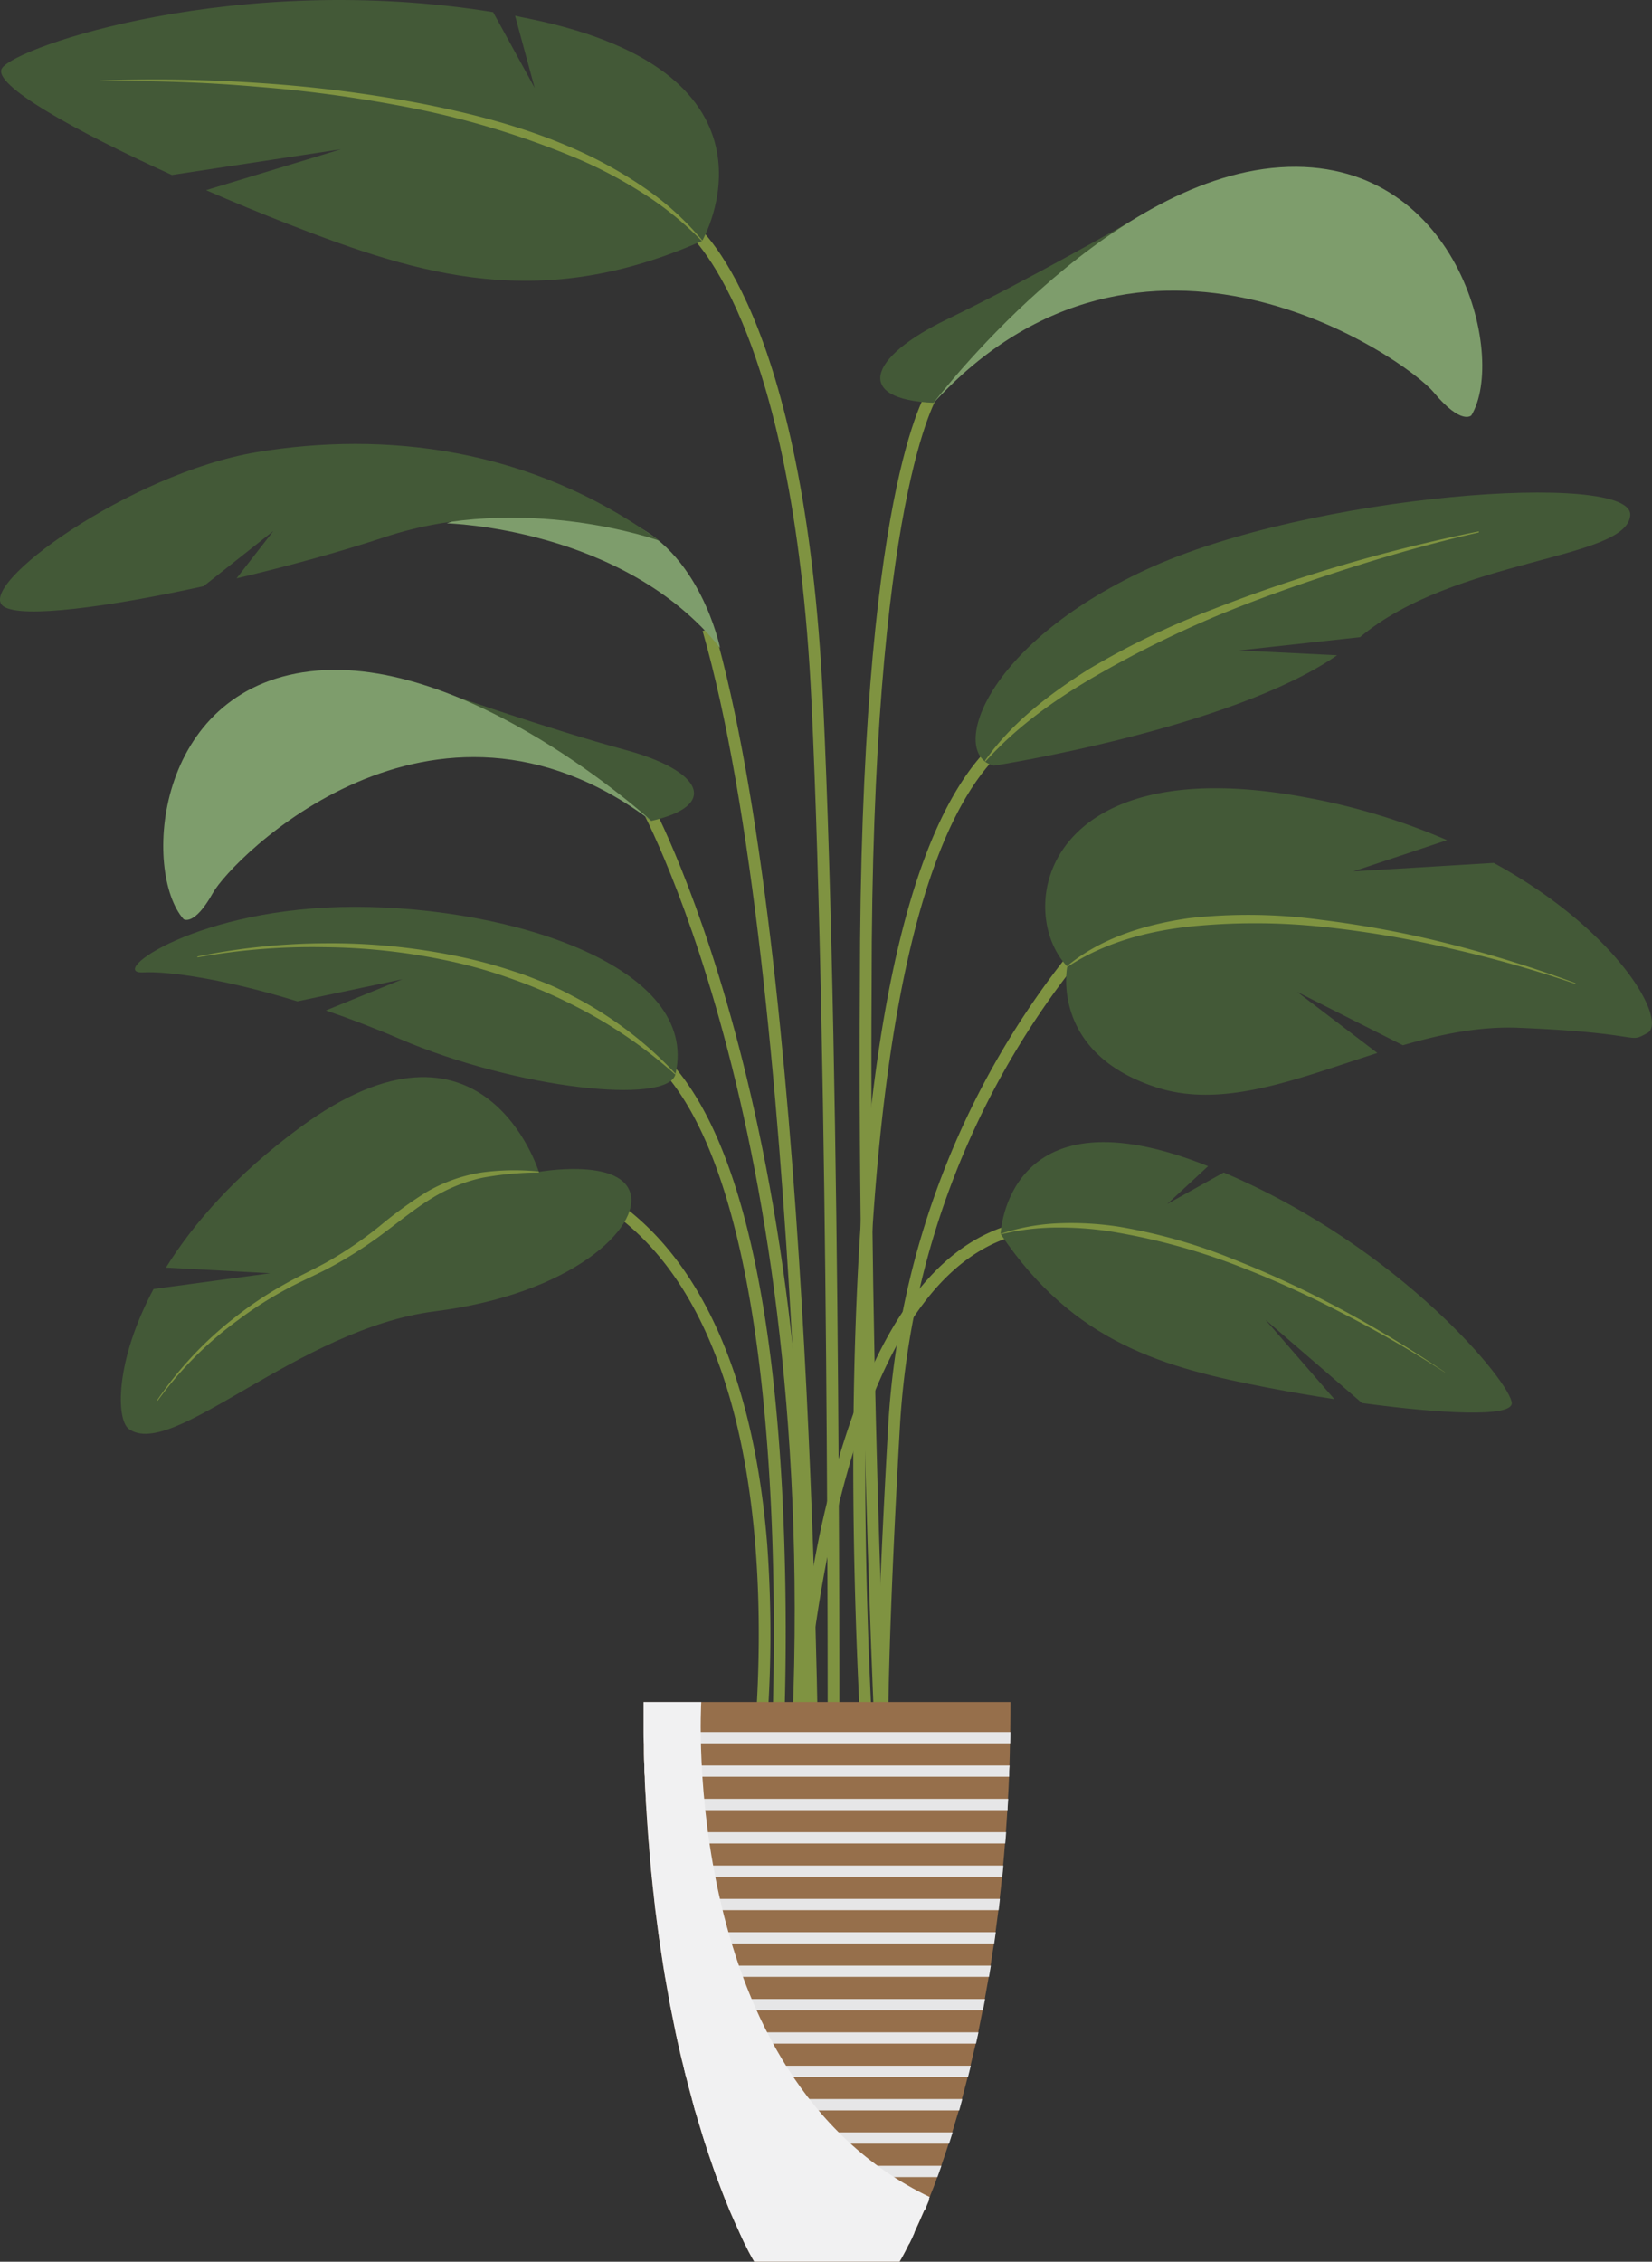 <svg xmlns="http://www.w3.org/2000/svg" viewBox="0 0 314.3 430.16"><rect x="0" y="0" width="314.3" height="430.16" fill="#333333" stroke="none"/><defs><style>.cls-1{isolation:isolate;}.cls-2{fill:#7f9341;}.cls-3{fill:#7e9d6c;}.cls-4{fill:#435937;}.cls-5{fill:#966f4b;}.cls-6,.cls-8{mix-blend-mode:multiply;}.cls-7{fill:#e6e6e7;}.cls-8{fill:#f1f1f2;}</style></defs><g class="cls-1"><g id="Ebene_2" data-name="Ebene 2"><g id="OBJECTS"><path class="cls-2" d="M164.59,342.59l-.09-1.1c0-.42-3.31-43-1.74-88.82,2.12-61.78,11.58-99.79,28.14-113l1.39,1.75c-36.73,29.22-26.68,184.15-25.64,198.77l.19,0c-.2-4.19-.59-20.94,2.16-69.33a158.43,158.43,0,0,1,36.12-91.63c.45-.54.88-1.06,1-1.19l.65.42,1.39.44c-.1.32-.28.54-1.29,1.75A156.23,156.23,0,0,0,171.23,271c-3.21,56.37-2.11,70-2.1,70.15l.1,1.15Z"/><path class="cls-2" d="M166.91,341.32c0-.75-3.8-75.49-3.31-153.74,0-94.18,12.58-113,13.12-113.74l1.82,1.3-.91-.65.91.64c-.13.19-12.75,19.45-12.71,112.45-.49,78.2,3.27,152.88,3.31,153.62Z"/><path class="cls-2" d="M153.51,342.18V341c0-1.55-.92-155.23-19.84-221l2.15-.61c18.12,62.95,19.79,205.89,19.92,220.38l1.73-.11c0-12.65.23-135.75-3.08-206.21C150.93,60.32,130.7,44.13,130.5,44l1.33-1.79c.87.65,21.27,16.68,24.77,91.2,3.49,74,3.09,206.05,3.09,207.38v1Z"/><path class="cls-2" d="M142,344l.22-1.38c.14-.91,14-91.18-30.66-115.07l1-2c19.11,10.23,30.66,33.82,33.41,68.22a237.59,237.59,0,0,1-1.4,47.8l1.79-.1c.67-10.93,6-109.82-20.82-138.35l1.63-1.53c12.17,13,19.46,40.66,21.66,82.33a534,534,0,0,1-.31,58.68l-.07,1Z"/><path class="cls-2" d="M152.05,344.35l-2.22-.16c8.79-123.26-27.65-190-28-190.7l2-1.09C124.13,153.07,160.9,220.43,152.05,344.35Z"/><path class="cls-3" d="M137,123.22s-3.81-18.78-18.1-24.16S92.28,96.9,85,99.54C85,99.54,118.65,100.32,137,123.22Z"/><path class="cls-4" d="M.73,115.37c3.52,2.27,19.85.1,38-3.88L52,101l-7,9c9.85-2.33,19.85-5.08,28.34-7.89,26.21-8.62,52.1.73,52.1.73C100.86,85,73,82,48.87,86S-5.08,111.6.73,115.37Z"/><path class="cls-4" d="M233.41,38.69,215.27,42s-19.81,11.36-35.05,18.71S162.55,76,177.63,76.61C177.63,76.61,203.5,48.45,233.41,38.69Z"/><path class="cls-3" d="M177.63,76.61s32.22-42.54,65.92-44.79S286.76,67.71,279.94,79c0,0-1.85,2-7.21-4.42S217.45,33.37,177.63,76.61Z"/><path class="cls-4" d="M69,132,85.39,132s19.15,6.7,33.65,10.64,17.92,10.54,4.85,13.49C123.89,156.08,96.72,135.68,69,132Z"/><path class="cls-3" d="M123.89,156.08s-35-31.93-64.85-28.41S27.14,166,34.93,174.82c0,0,2,1.43,5.58-5S82.09,124.78,123.89,156.08Z"/><path class="cls-4" d="M189.09,145.62s45.09-7,65.3-21l-18.64-.92,23-2.52c18-15.11,50.75-14.63,51.41-23.17s-61-4.11-92.15,10.34S180.55,143.58,189.09,145.62Z"/><path class="cls-2" d="M281.35,101.27c-8.54,1.94-17,4.32-25.33,7s-16.6,5.57-24.67,8.92A204.89,204.89,0,0,0,208,128.82c-7.5,4.38-14.66,9.47-20.49,16l-.14-.11c5.09-7.24,12.3-12.72,19.73-17.42a150.79,150.79,0,0,1,23.78-11.46c8.18-3.21,16.51-6,24.94-8.47s17-4.57,25.55-6.3Z"/><path class="cls-4" d="M203.05,183.82s-3.4,16.43,17,23c12.81,4.14,27.1-1.8,42-6.55l-15.24-11.61,20.1,10.14c7.27-2.11,14.66-3.64,22.08-3.32,24.42,1,20.48,3.13,24.42,1s-5.27-19.3-29.22-32.36l-26.71,1.61,17.83-5.94a123.5,123.5,0,0,0-26.76-8.11C198.35,142.25,193,173.18,203.05,183.82Z"/><path class="cls-2" d="M299.71,187.12a230.77,230.77,0,0,0-24-6.78,195.16,195.16,0,0,0-24.56-4.12,122.78,122.78,0,0,0-24.77,0c-8.16.89-16.31,3.07-23.28,7.66l-.1-.13c6.5-5.39,14.92-7.94,23.19-9.12a101.83,101.83,0,0,1,25.1.31,197,197,0,0,1,24.6,4.62A231.36,231.36,0,0,1,299.76,187Z"/><path class="cls-4" d="M24.51,271.78c8.31,6,32.13-19.08,58.26-22.38s39.26-16,37.12-22.61-17.37-3.91-17.37-3.91S92,188.73,57.07,214.44c-12.13,8.92-20.24,18.2-25.5,26.65l19.84,1.07-22.2,3C21.74,259.16,22.15,270.09,24.51,271.78Z"/><path class="cls-2" d="M29.9,266.32a69.13,69.13,0,0,1,14.89-15.84,70.8,70.8,0,0,1,9.08-6.08c3.19-1.83,6.53-3.26,9.6-5.1a75.63,75.63,0,0,0,8.84-6.17,79.67,79.67,0,0,1,8.87-6.43A30.41,30.41,0,0,1,91.59,223a46.07,46.07,0,0,1,10.94-.19V223A60.9,60.9,0,0,0,91.78,224,30.64,30.64,0,0,0,82,228c-3,1.84-5.82,4.15-8.74,6.33a78.54,78.54,0,0,1-9.15,6c-3.19,1.83-6.58,3.19-9.72,4.91a71.7,71.7,0,0,0-9.1,5.83A68.91,68.91,0,0,0,30,266.4Z"/><path class="cls-4" d="M27.25,184.94c4.91-.25,15.71,1.31,29.32,5.51l20-4.21L62,192.18c4.47,1.53,9.19,3.32,14,5.39,22.37,9.57,51.14,12.63,52.51,6.72,4.72-20.31-31-31.81-61-31.82S20.17,185.31,27.25,184.94Z"/><path class="cls-2" d="M37.54,181.93a122.76,122.76,0,0,1,24.19-2.52A118.58,118.58,0,0,1,86,181.66a91.51,91.51,0,0,1,11.83,3.11c2,.61,3.84,1.39,5.75,2.13s3.74,1.65,5.54,2.62a71.58,71.58,0,0,1,19.41,14.71l-.1.11a89.07,89.07,0,0,0-20-13.49,93.18,93.18,0,0,0-11.1-4.69,91,91,0,0,0-11.6-3.33,117.49,117.49,0,0,0-24-2.68,122.34,122.34,0,0,0-24.16,1.93Z"/><path class="cls-4" d="M32.7,33.28l32.15-4.89L39.2,36.17c5.28,2.29,10.63,4.5,15.71,6.48,25.26,9.83,48,16.77,78.69,3.16,0,0,18.33-31.81-33-42.27C99.71,3.36,98.87,3.2,98,3l3.72,13.7L93.82,2.31C45.2-5.56,2.93,8.87.37,13-1.55,16.11,14.28,24.92,32.7,33.28Z"/><path class="cls-2" d="M19,15.33a285.87,285.87,0,0,1,30.42.47,254.27,254.27,0,0,1,30.23,3.8c10,1.94,19.91,4.47,29.28,8.57a80.54,80.54,0,0,1,13.41,7.37,54.2,54.2,0,0,1,11.31,10.22l-.11.1a61.4,61.4,0,0,0-11.77-9.45,84.55,84.55,0,0,0-13.43-6.87,163.61,163.61,0,0,0-28.92-8.78,255.27,255.27,0,0,0-30.05-4.22A290.3,290.3,0,0,0,19,15.47Z"/><path class="cls-2" d="M152.05,344.29l-2.23,0A311.9,311.9,0,0,1,155.91,292c7.61-35.74,20.52-55.79,38.39-59.57l.47,2.18C154.16,243.19,152.07,343.28,152.05,344.29Z"/><path class="cls-4" d="M259.13,266.85,240.75,251l13.12,15.11c-4.25-.65-8.5-1.38-12.5-2.15-19.87-3.82-37-8.45-51-29.27,0,0,1.05-27.39,37.69-13.58l1.78.69L222.06,229l10.75-6c33.85,14.34,54.83,40.26,54.81,43.89C287.6,269.61,274.09,268.88,259.13,266.85Z"/><path class="cls-2" d="M274.92,261a217.68,217.68,0,0,0-19.41-11.8,192.08,192.08,0,0,0-20.62-9.61A103.81,103.81,0,0,0,213,233.33a59.6,59.6,0,0,0-11.4-.67,40.16,40.16,0,0,0-11.21,2l0,.11a46,46,0,0,1,11.19-1.3,63,63,0,0,1,11.22,1,121.83,121.83,0,0,1,21.77,5.94,192.06,192.06,0,0,1,20.67,9.27A218.93,218.93,0,0,1,274.86,261Z"/><path class="cls-5" d="M122.44,323.71c0,1.93,0,3.84,0,5.71,0,.73,0,1.44.05,2.15,0,1.42,0,2.82.1,4.21,0,.71,0,1.44.08,2.13,0,1.42.12,2.83.2,4.21,0,.72.09,1.44.12,2.15.08,1.42.18,2.81.28,4.19.05.72.1,1.44.17,2.15.09,1.42.23,2.83.36,4.2.05.71.13,1.44.2,2.14.13,1.42.3,2.83.45,4.2.08.73.16,1.44.24,2.15.19,1.43.37,2.82.55,4.19.1.73.2,1.44.3,2.15.21,1.44.43,2.83.64,4.21.12.73.24,1.44.35,2.13.25,1.43.5,2.83.75,4.21.13.73.26,1.44.41,2.15.28,1.44.56,2.83.84,4.19.15.73.32,1.45.47,2.15.33,1.44.64,2.85,1,4.2.19.72.35,1.44.53,2.14.37,1.46.73,2.85,1.11,4.2.2.73.4,1.46.58,2.16.43,1.45.85,2.84,1.26,4.18.23.75.45,1.46.68,2.16.48,1.47.94,2.88,1.41,4.2.26.73.51,1.46.76,2.14.56,1.5,1.09,2.91,1.6,4.2.32.76.62,1.47.88,2.15.68,1.59,1.31,3,1.87,4.19.36.81.71,1.52,1,2.15,1.12,2.29,1.82,3.41,1.82,3.41h27.64s.7-1.12,1.82-3.41c.32-.63.66-1.34,1-2.15.56-1.19,1.19-2.6,1.87-4.19.26-.68.56-1.39.88-2.15l.16-.41c.47-1.18,1-2.44,1.44-3.79.25-.68.5-1.41.76-2.14.47-1.32.93-2.73,1.41-4.2.23-.7.45-1.41.68-2.16.41-1.34.83-2.73,1.26-4.18.18-.7.38-1.43.58-2.16.38-1.35.74-2.74,1.11-4.2.18-.7.34-1.42.53-2.14.33-1.35.64-2.76,1-4.2.15-.7.32-1.42.47-2.15.28-1.36.56-2.75.84-4.19.15-.71.28-1.42.41-2.15.25-1.38.5-2.78.75-4.21.11-.69.23-1.4.35-2.13.21-1.38.43-2.77.64-4.21.1-.71.2-1.42.3-2.15.18-1.37.36-2.76.55-4.19.08-.71.16-1.42.24-2.15.15-1.37.32-2.78.45-4.2.07-.7.15-1.43.2-2.14.13-1.37.26-2.78.36-4.2.07-.71.12-1.43.17-2.15.1-1.38.2-2.77.28-4.19,0-.71.08-1.43.12-2.15.08-1.38.15-2.79.2-4.21,0-.69,0-1.42.08-2.13.05-1.39.08-2.79.1-4.21,0-.71.05-1.42.05-2.15,0-1.87.05-3.78.05-5.71Z"/><g class="cls-6"><path class="cls-7" d="M122.49,329.42c0,.73,0,1.44.05,2.15H192.2c0-.71.05-1.42.05-2.15Z"/><path class="cls-7" d="M122.64,335.78c0,.71,0,1.44.08,2.13H192c0-.69,0-1.42.08-2.13Z"/><path class="cls-7" d="M122.92,342.12c0,.72.09,1.44.12,2.15H191.7c0-.71.08-1.43.12-2.15Z"/><path class="cls-7" d="M123.32,348.46c.05.72.1,1.44.17,2.15h67.76c.07-.71.12-1.43.17-2.15Z"/><path class="cls-7" d="M123.85,354.81c.05.71.13,1.44.2,2.14h66.64c.07-.7.15-1.43.2-2.14Z"/><path class="cls-7" d="M124.5,361.15c.08.73.16,1.44.24,2.15H190c.08-.71.16-1.42.24-2.15Z"/><path class="cls-7" d="M125.29,367.49c.1.73.2,1.44.3,2.15h63.56c.1-.71.2-1.42.3-2.15Z"/><path class="cls-7" d="M126.23,373.85c.12.73.24,1.44.35,2.13h61.58c.11-.69.23-1.4.35-2.13Z"/><path class="cls-7" d="M127.33,380.19c.13.73.26,1.44.41,2.15H187c.15-.71.28-1.42.41-2.15Z"/><path class="cls-7" d="M128.58,386.53c.15.73.32,1.45.47,2.15h56.64c.15-.7.32-1.42.47-2.15Z"/><path class="cls-7" d="M130,392.88c.19.72.35,1.44.53,2.14h53.64c.18-.7.34-1.42.53-2.14Z"/><path class="cls-7" d="M131.66,399.22c.2.73.4,1.46.58,2.16H182.5c.18-.7.38-1.43.58-2.16Z"/><path class="cls-7" d="M133.5,405.56c.23.75.45,1.46.68,2.16h46.38c.23-.7.45-1.41.68-2.16Z"/><path class="cls-7" d="M135.59,411.92c.26.73.51,1.46.76,2.14h42c.25-.68.5-1.41.76-2.14Z"/><path class="cls-7" d="M138,418.26c.32.76.62,1.47.88,2.15h37.08c.26-.68.56-1.39.88-2.15Z"/><path class="cls-7" d="M140.7,424.6c.36.81.71,1.52,1,2.15H173c.32-.63.66-1.34,1-2.15Z"/></g><path class="cls-8" d="M122.44,323.71c0,1.93,0,3.84,0,5.71,0,.73,0,1.44.05,2.15,0,1.42,0,2.82.1,4.21,0,.71,0,1.44.08,2.13,0,1.42.12,2.83.2,4.21,0,.72.09,1.44.12,2.15.08,1.42.18,2.81.28,4.19.05.72.1,1.44.17,2.15.09,1.42.23,2.83.36,4.2.05.71.13,1.44.2,2.14.13,1.42.3,2.83.45,4.2.08.73.16,1.44.24,2.15.19,1.43.37,2.82.55,4.19.1.73.2,1.44.3,2.15.21,1.44.43,2.83.64,4.21.12.73.24,1.44.35,2.13.25,1.43.5,2.83.75,4.21.13.73.26,1.44.41,2.15.28,1.44.56,2.83.84,4.19.15.73.32,1.45.47,2.15.33,1.44.64,2.85,1,4.2.19.72.35,1.44.53,2.14.37,1.46.73,2.85,1.11,4.2.2.73.4,1.46.58,2.16.43,1.45.85,2.84,1.26,4.18.23.75.45,1.46.68,2.16.48,1.47.94,2.88,1.41,4.2.26.73.51,1.46.76,2.14.56,1.5,1.09,2.91,1.6,4.2.32.76.62,1.47.88,2.15.68,1.59,1.31,3,1.87,4.19.36.81.71,1.52,1,2.15,1.12,2.29,1.82,3.41,1.82,3.41h27.64s.7-1.12,1.82-3.41c.32-.63.66-1.34,1-2.15.56-1.19,1.19-2.6,1.87-4.19.26-.68.56-1.39.88-2.15l.16-.41c-47.84-23-43.45-94.14-43.45-94.14Z"/></g></g></g></svg>